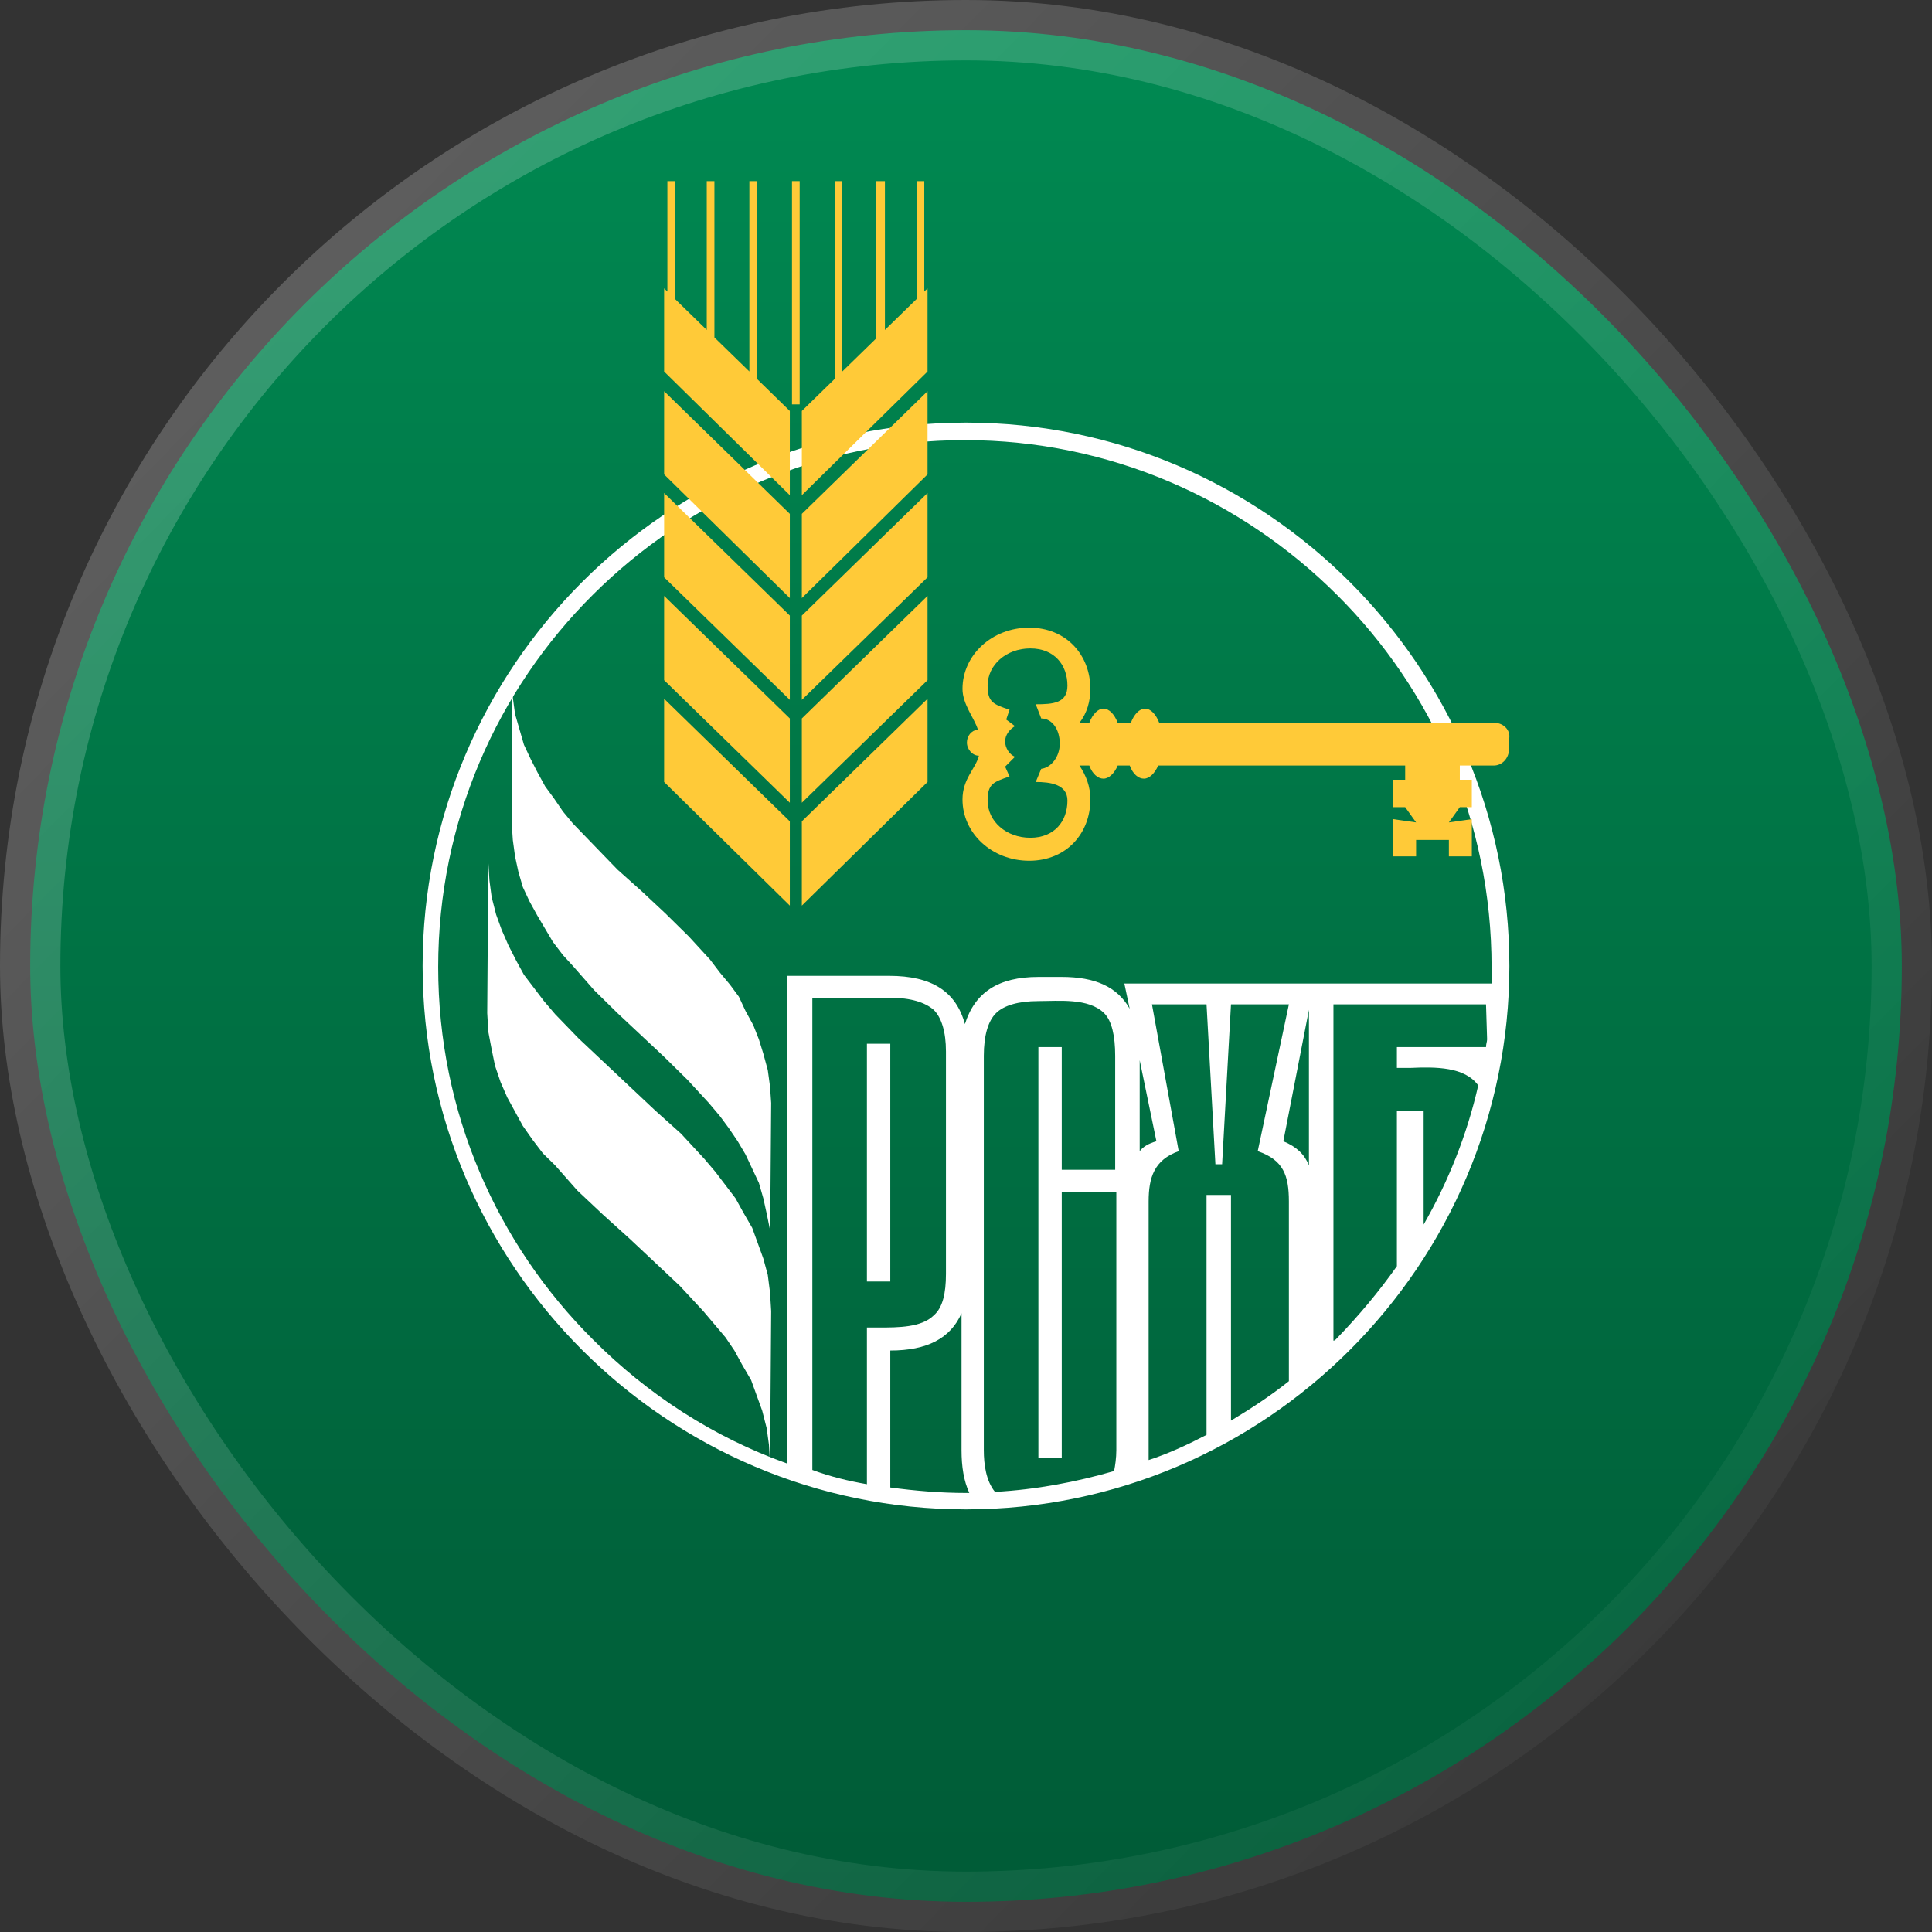 <svg width="32" height="32" viewBox="0 0 32 32" fill="none" xmlns="http://www.w3.org/2000/svg">
<rect x="0" y="0" width="32" height="32" fill="#333333" stroke="none"/>
<g clip-path="url(#clip0_58_2777)">
<rect x="0.5" y="0.5" width="31" height="31" rx="15.5" fill="url(#paint0_linear_58_2777)"/>
<rect x="0.5" y="0.5" width="31" height="31" rx="15.5" stroke="url(#paint1_linear_58_2777)"/>
<path d="M16 7C11.039 7 7 11.046 7 16C7 20.954 11.039 25 16 25C20.961 25 25 20.954 25 16C25 11.046 20.961 7 16 7ZM14.359 21.988V24.583C14.045 24.528 13.75 24.456 13.455 24.347V16.526H14.746C15.078 16.526 15.318 16.599 15.465 16.726C15.594 16.853 15.668 17.089 15.668 17.415V21.099C15.668 21.425 15.613 21.661 15.465 21.788C15.262 21.988 14.875 21.988 14.562 21.988C14.488 21.988 14.414 21.988 14.359 21.988ZM16 24.728C15.576 24.728 15.152 24.692 14.746 24.637V22.369C15.354 22.369 15.742 22.169 15.926 21.752V24.02C15.926 24.292 15.963 24.528 16.055 24.728C16.037 24.728 16.018 24.728 16 24.728ZM18.49 19.375H17.586V17.343H17.199V24.147H17.586V19.738H18.49V24.02C18.49 24.147 18.471 24.274 18.453 24.365C17.826 24.546 17.162 24.673 16.48 24.71C16.332 24.528 16.295 24.256 16.295 24.02V17.488C16.295 17.143 16.369 16.907 16.498 16.78C16.627 16.653 16.867 16.581 17.199 16.581C17.531 16.581 18.029 16.526 18.287 16.78C18.416 16.907 18.471 17.161 18.471 17.488V19.375H18.49ZM21.348 22.877C21.053 23.113 20.721 23.331 20.389 23.53V19.792H19.984V23.766C19.67 23.929 19.357 24.075 19.025 24.183V19.901C19.025 19.502 19.117 19.212 19.523 19.067L19.08 16.635H19.984L20.131 19.284H20.242L20.389 16.635H21.348L20.832 19.067C21.256 19.212 21.348 19.466 21.348 19.901V22.877ZM18.877 19.067V17.561L19.154 18.903C19.025 18.939 18.932 18.994 18.877 19.067ZM21.68 19.302C21.607 19.121 21.477 18.994 21.256 18.903L21.68 16.726V19.302ZM24.631 17.216C24.631 17.252 24.613 17.288 24.613 17.343H23.137V17.688H23.359C23.783 17.669 24.262 17.669 24.484 17.978C24.299 18.794 23.986 19.575 23.58 20.282V18.395H23.137V20.972C22.842 21.389 22.51 21.788 22.141 22.169C22.123 22.188 22.105 22.206 22.086 22.206V16.635H24.613L24.631 17.216ZM18.619 16.272L18.711 16.708C18.508 16.345 18.139 16.181 17.586 16.181H17.199C16.535 16.181 16.148 16.436 15.982 16.962C15.834 16.417 15.428 16.163 14.727 16.163H13.031V24.238C11.813 23.802 10.725 23.095 9.822 22.188C8.236 20.609 7.258 18.431 7.258 16.018C7.258 13.605 8.236 11.427 9.822 9.849C11.408 8.27 13.584 7.29 15.982 7.29C18.379 7.29 20.555 8.27 22.141 9.849C23.727 11.427 24.705 13.605 24.705 16.018C24.705 16.109 24.705 16.2 24.705 16.29H18.619V16.272ZM14.359 21.226H14.746V17.288H14.359V21.226Z" fill="white"/>
<path d="M8.475 11.264L8.494 11.554L8.531 11.827L8.678 12.335L8.789 12.571L8.9 12.788L9.029 13.024L9.176 13.224L9.324 13.441L9.49 13.641L10.227 14.403L10.633 14.766L11.021 15.129L11.408 15.51L11.758 15.891L11.924 16.109L12.09 16.308L12.238 16.508L12.348 16.744L12.477 16.98L12.57 17.216L12.643 17.452L12.717 17.724L12.754 17.996L12.773 18.268L12.754 20.663V20.373L12.699 20.101L12.643 19.847L12.57 19.593L12.348 19.121L12.219 18.903L12.072 18.686L11.924 18.486L11.74 18.268L11.389 17.887L11.002 17.506L10.227 16.78L9.84 16.399L9.49 16L9.324 15.819L9.158 15.601L8.9 15.165L8.77 14.929L8.66 14.694L8.586 14.44L8.531 14.185L8.494 13.913L8.475 13.623V11.264Z" fill="white"/>
<path d="M8.088 14.276L8.107 14.585L8.143 14.857L8.217 15.147L8.309 15.401L8.42 15.655L8.549 15.909L8.678 16.145L9.01 16.581L9.195 16.798L9.582 17.198L10.854 18.395L11.279 18.776L11.666 19.194L11.85 19.411L12.182 19.847L12.312 20.083L12.459 20.337L12.643 20.845L12.717 21.117L12.754 21.407L12.773 21.716L12.754 24.238L12.736 23.929L12.699 23.657L12.625 23.367L12.441 22.859L12.293 22.605L12.164 22.369L12.016 22.151L11.648 21.716L11.26 21.298L10.836 20.899L10.43 20.518L9.988 20.119L9.564 19.72L9.195 19.302L8.992 19.103L8.826 18.885L8.66 18.649L8.402 18.177L8.291 17.923L8.199 17.651L8.143 17.379L8.088 17.089L8.07 16.78L8.088 14.276Z" fill="white"/>
<path d="M24.758 11.973H19.201C19.146 11.828 19.056 11.737 18.965 11.737C18.875 11.737 18.784 11.828 18.73 11.973H18.513C18.459 11.828 18.368 11.737 18.277 11.737C18.187 11.737 18.096 11.828 18.042 11.973H17.879C18.006 11.81 18.06 11.61 18.06 11.411C18.06 10.849 17.662 10.396 17.047 10.396C16.431 10.396 15.942 10.849 15.942 11.411C15.942 11.665 16.141 11.9 16.196 12.082C16.087 12.1 16.015 12.19 16.015 12.299C16.015 12.408 16.105 12.517 16.214 12.517C16.159 12.734 15.942 12.897 15.942 13.242C15.942 13.804 16.431 14.257 17.047 14.257C17.662 14.257 18.06 13.804 18.06 13.242C18.06 13.024 17.988 12.843 17.879 12.68H18.042C18.096 12.825 18.187 12.897 18.277 12.897C18.368 12.897 18.459 12.807 18.513 12.68H18.712C18.766 12.825 18.857 12.897 18.947 12.897C19.038 12.897 19.128 12.807 19.183 12.68H23.274V12.915H23.075V13.369H23.274L23.455 13.622L23.075 13.568V14.184H23.455V13.912H23.998V14.184H24.378V13.568L23.998 13.622L24.179 13.369H24.378V12.915H24.179V12.68H24.74C24.885 12.68 24.994 12.553 24.994 12.408V12.245C25.03 12.1 24.903 11.973 24.758 11.973ZM17.246 11.9C17.427 11.9 17.553 12.082 17.553 12.317C17.553 12.535 17.409 12.716 17.246 12.734L17.155 12.952C17.39 12.952 17.68 12.988 17.68 13.26C17.68 13.604 17.463 13.876 17.065 13.876C16.666 13.876 16.358 13.604 16.358 13.26C16.358 12.988 16.449 12.952 16.721 12.861L16.648 12.698L16.811 12.535C16.721 12.498 16.648 12.39 16.648 12.281C16.648 12.172 16.721 12.082 16.811 12.027L16.666 11.918L16.721 11.755C16.449 11.665 16.358 11.628 16.358 11.357C16.358 11.012 16.666 10.74 17.065 10.74C17.463 10.74 17.68 11.012 17.68 11.357C17.68 11.646 17.445 11.665 17.155 11.665L17.246 11.9Z" fill="#FFCA38"/>
<path d="M11.833 3H11.706V5.465L11.181 4.953V3H11.054V4.829L11 4.776V6.154L13.082 8.202V6.807L12.539 6.277V3H12.412V6.153L11.833 5.589V3Z" fill="#FFCA38"/>
<path d="M13.281 8.511V9.906L15.363 7.858V6.48L13.281 8.511Z" fill="#FFCA38"/>
<path d="M13.281 13.604V15L15.363 12.952V11.574L13.281 13.604Z" fill="#FFCA38"/>
<path d="M13.281 11.592V10.196L15.363 8.166V9.562L13.281 11.592Z" fill="#FFCA38"/>
<path d="M13.281 11.9V13.296L15.363 11.266V9.87L13.281 11.9Z" fill="#FFCA38"/>
<path d="M13.118 3H13.245V6.698H13.118V3Z" fill="#FFCA38"/>
<path d="M13.082 13.604V15L11 12.952V11.574L13.082 13.604Z" fill="#FFCA38"/>
<path d="M13.824 3H13.951V6.153L14.512 5.606V3H14.657V5.465L15.182 4.953V3H15.309V4.829L15.363 4.776V6.154L13.281 8.202V6.807L13.824 6.277V3Z" fill="#FFCA38"/>
<path d="M13.082 8.511V9.906L11 7.858V6.48L13.082 8.511Z" fill="#FFCA38"/>
<path d="M13.082 11.592V10.196L11 8.166V9.562L13.082 11.592Z" fill="#FFCA38"/>
<path d="M13.082 11.9V13.296L11 11.266V9.87L13.082 11.9Z" fill="#FFCA38"/>
</g>
<defs>
<linearGradient id="paint0_linear_58_2777" x1="16" y1="0" x2="16" y2="32" gradientUnits="userSpaceOnUse">
<stop stop-color="#008A52"/>
<stop offset="1" stop-color="#005A36"/>
</linearGradient>
<linearGradient id="paint1_linear_58_2777" x1="0" y1="0" x2="32.457" y2="32" gradientUnits="userSpaceOnUse">
<stop stop-color="white" stop-opacity="0.24"/>
<stop offset="1" stop-color="white" stop-opacity="0"/>
</linearGradient>
<clipPath id="clip0_58_2777">
<rect width="32" height="32" fill="white"/>
</clipPath>
</defs>
</svg>
